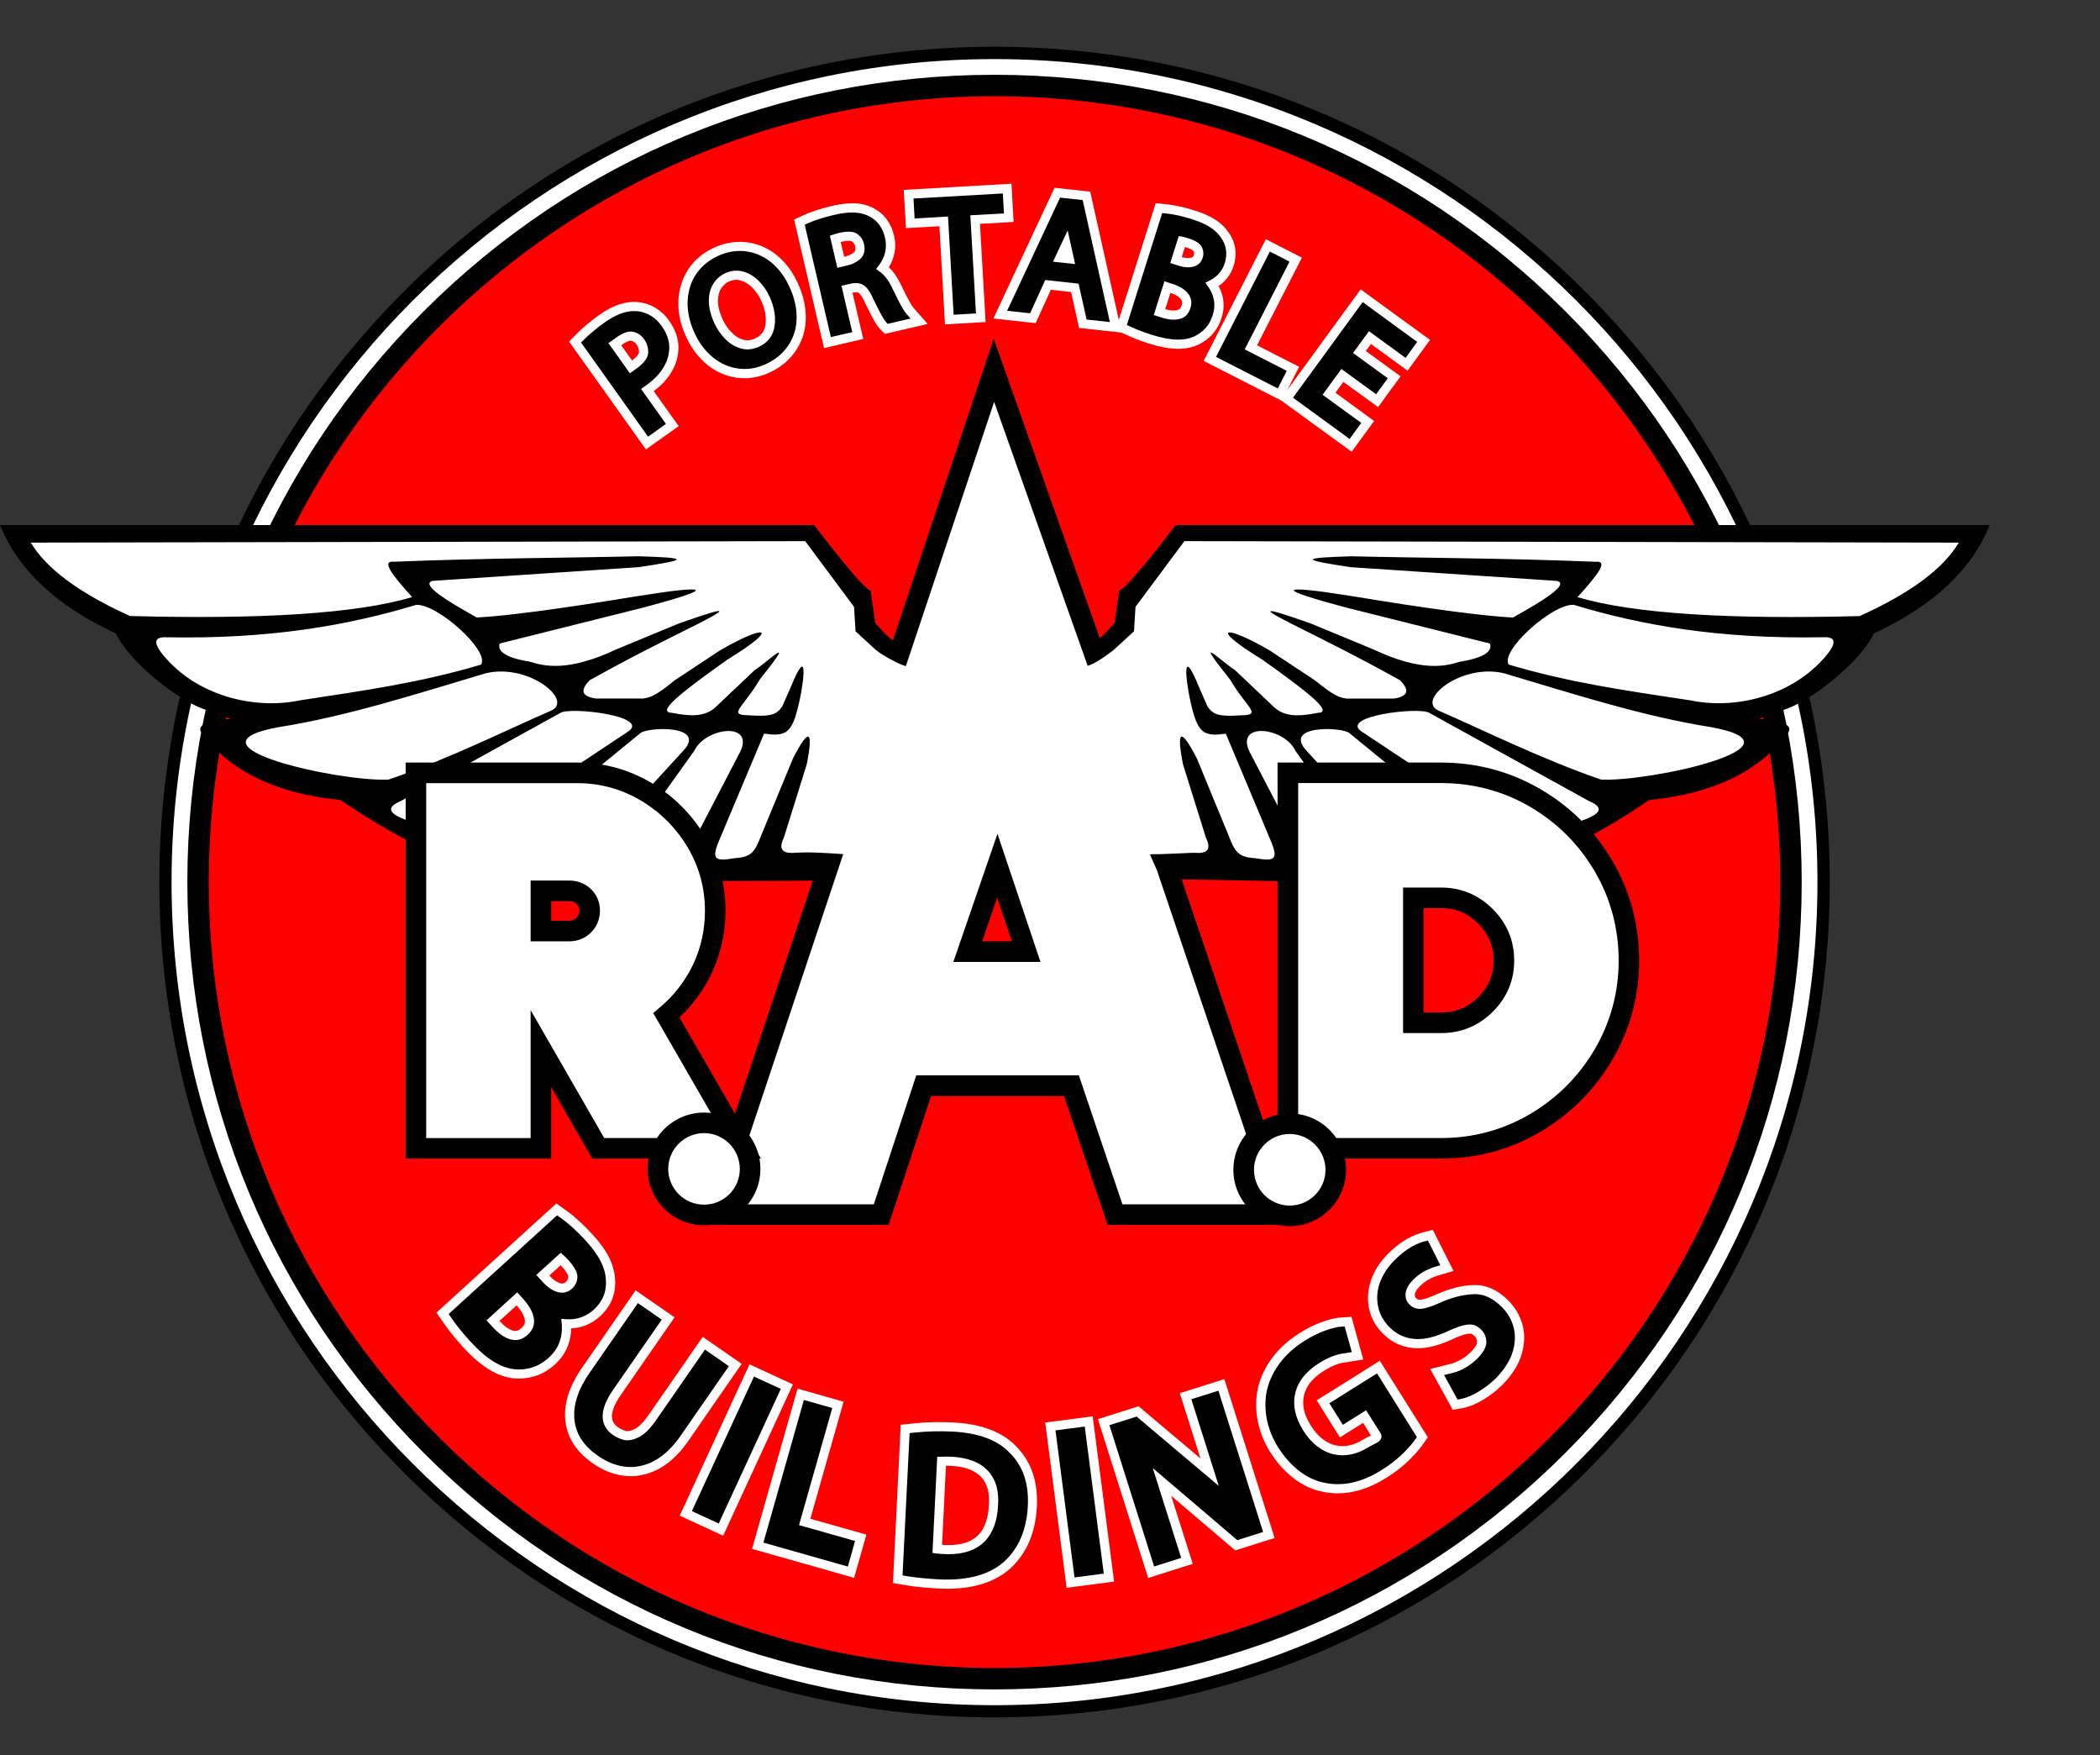 <?xml version="1.0" encoding="utf-8"?>
<!-- Generator: Adobe Illustrator 15.0.0, SVG Export Plug-In . SVG Version: 6.00 Build 0)  -->
<!DOCTYPE svg PUBLIC "-//W3C//DTD SVG 1.1//EN" "http://www.w3.org/Graphics/SVG/1.1/DTD/svg11.dtd">
<svg version="1.1" id="Layer_1" xmlns="http://www.w3.org/2000/svg" xmlns:xlink="http://www.w3.org/1999/xlink" x="0px" y="0px"
	 width="48.667px" height="40.667px" viewBox="0 0 48.667 40.667" enable-background="new 0 0 48.667 40.667" xml:space="preserve">
<rect x="0" y="0" width="48.667" height="40.667" fill="#333333" stroke="none"/>
<circle fill="#FFFFFF" cx="23.114" cy="20.398" r="19.243"/>
<path d="M23.048,39.794c-5.17,0-10.031-2.013-13.687-5.67c-3.655-3.653-5.668-8.516-5.668-13.686c0-5.169,2.013-10.029,5.668-13.686
	c3.656-3.655,8.517-5.668,13.687-5.668c5.171,0,10.03,2.013,13.687,5.668c3.655,3.656,5.669,8.516,5.669,13.686
	c0,5.17-2.014,10.032-5.669,13.686C33.079,37.782,28.219,39.794,23.048,39.794z M23.048,1.369c-10.516,0-19.072,8.556-19.072,19.07
	c0,10.517,8.556,19.073,19.072,19.073c10.516,0,19.071-8.557,19.071-19.073C42.12,9.924,33.564,1.369,23.048,1.369z"/>
<g>
	<circle fill="#FF0000" cx="23.049" cy="20.439" r="18.458"/>
	<path d="M23.048,39.146c-4.997,0-9.693-1.946-13.227-5.479c-3.533-3.533-5.479-8.23-5.479-13.229c0-4.996,1.946-9.692,5.479-13.227
		c3.533-3.533,8.23-5.478,13.227-5.478c4.996,0,9.694,1.945,13.228,5.478c3.532,3.535,5.478,8.231,5.478,13.227
		c0,4.998-1.945,9.695-5.478,13.229C32.743,37.2,28.044,39.146,23.048,39.146z M23.048,2.23c-10.041,0-18.209,8.168-18.209,18.209
		c0,10.041,8.168,18.211,18.209,18.211c10.04,0,18.21-8.17,18.21-18.211C41.258,10.398,33.088,2.23,23.048,2.23z"/>
</g>
<g>
	<g>
		<path d="M14.994,10.267l-1.667-2.34l0.116-0.121c0.146-0.145,0.315-0.286,0.51-0.425c0.3-0.214,0.58-0.306,0.836-0.274
			c0.123,0.013,0.239,0.053,0.348,0.117c0.108,0.066,0.203,0.155,0.283,0.268c0.163,0.229,0.225,0.461,0.185,0.695
			c-0.021,0.15-0.078,0.296-0.172,0.435c-0.094,0.139-0.219,0.264-0.375,0.375l-0.056,0.04l0.578,0.811L14.994,10.267z
			 M14.622,8.501l0.059-0.041c0.155-0.111,0.233-0.212,0.234-0.299c0-0.088-0.023-0.169-0.075-0.24
			c-0.044-0.061-0.104-0.104-0.178-0.126c-0.074-0.023-0.183,0.015-0.325,0.117l-0.089,0.065L14.622,8.501z"/>
		<path fill="#FFFFFF" d="M14.969,10.414l-1.78-2.499l0.179-0.183c0.15-0.15,0.326-0.296,0.525-0.438
			c0.32-0.228,0.626-0.325,0.91-0.292c0.136,0.014,0.267,0.059,0.389,0.133c0.121,0.073,0.228,0.172,0.314,0.296
			c0.18,0.251,0.249,0.512,0.205,0.776c-0.023,0.163-0.087,0.323-0.19,0.475c-0.094,0.141-0.219,0.269-0.371,0.381l0.578,0.811
			L14.969,10.414z M13.465,7.936l1.554,2.183l0.414-0.296l-0.577-0.811l0.142-0.1c0.145-0.104,0.261-0.221,0.347-0.35
			c0.085-0.124,0.137-0.256,0.156-0.388c0.035-0.211-0.02-0.413-0.167-0.62c-0.07-0.1-0.156-0.181-0.251-0.238
			c-0.095-0.059-0.197-0.092-0.303-0.104c-0.03-0.003-0.06-0.004-0.088-0.004c-0.205,0-0.433,0.088-0.675,0.261
			c-0.189,0.134-0.356,0.273-0.497,0.415L13.465,7.936z M14.598,8.65L14.1,7.951l0.176-0.125c0.173-0.125,0.31-0.167,0.417-0.133
			c0.098,0.028,0.177,0.085,0.234,0.167c0.064,0.09,0.096,0.191,0.095,0.301c-0.001,0.127-0.093,0.252-0.28,0.386L14.598,8.65z
			 M14.396,8l0.251,0.353c0.149-0.112,0.162-0.176,0.162-0.193c0-0.066-0.018-0.125-0.055-0.177c-0.03-0.043-0.07-0.071-0.122-0.087
			c-0.021-0.006-0.081-0.006-0.234,0.103L14.396,8z"/>
	</g>
	<g>
		<path d="M17.794,8.534c-0.23,0.104-0.461,0.144-0.692,0.114s-0.444-0.122-0.639-0.275c-0.192-0.153-0.348-0.359-0.466-0.613
			c-0.09-0.195-0.144-0.389-0.162-0.581c-0.02-0.192-0.002-0.377,0.054-0.555c0.052-0.176,0.138-0.331,0.261-0.466
			c0.122-0.135,0.27-0.242,0.443-0.323c0.174-0.079,0.351-0.122,0.53-0.125c0.18-0.005,0.351,0.03,0.515,0.104
			c0.159,0.068,0.303,0.171,0.431,0.305c0.129,0.134,0.237,0.296,0.324,0.485c0.095,0.206,0.152,0.41,0.169,0.609
			c0.018,0.199-0.002,0.387-0.061,0.562c-0.061,0.166-0.149,0.315-0.27,0.445C18.112,8.351,17.966,8.455,17.794,8.534z
			 M16.848,6.427c-0.092,0.043-0.168,0.109-0.226,0.199c-0.059,0.092-0.088,0.208-0.089,0.347c-0.001,0.14,0.04,0.297,0.121,0.475
			c0.058,0.125,0.133,0.233,0.226,0.329c0.094,0.095,0.197,0.16,0.312,0.195c0.115,0.033,0.233,0.022,0.353-0.033
			c0.179-0.083,0.28-0.22,0.304-0.415c0.023-0.193-0.013-0.396-0.109-0.604c-0.057-0.125-0.133-0.235-0.226-0.33
			C17.419,6.494,17.315,6.43,17.2,6.396C17.086,6.362,16.968,6.373,16.848,6.427z"/>
		<path fill="#FFFFFF" d="M17.253,8.764c-0.055,0-0.11-0.004-0.165-0.01c-0.25-0.031-0.483-0.132-0.69-0.296
			c-0.206-0.165-0.373-0.385-0.498-0.654c-0.093-0.204-0.152-0.411-0.172-0.615c-0.021-0.206,0-0.407,0.059-0.596
			c0.056-0.189,0.151-0.359,0.283-0.506c0.131-0.146,0.292-0.263,0.479-0.348c0.186-0.085,0.378-0.131,0.572-0.134l0.028-0.001
			c0.184,0,0.364,0.039,0.532,0.113c0.17,0.074,0.326,0.185,0.464,0.329c0.137,0.142,0.252,0.316,0.343,0.514
			c0.101,0.218,0.161,0.435,0.179,0.646c0.019,0.213-0.003,0.418-0.066,0.605c-0.065,0.182-0.163,0.343-0.292,0.482
			c-0.129,0.14-0.287,0.253-0.47,0.337C17.646,8.719,17.449,8.764,17.253,8.764z M17.149,5.815h-0.023
			c-0.165,0.003-0.329,0.042-0.488,0.116c-0.16,0.074-0.297,0.174-0.409,0.297c-0.111,0.124-0.192,0.266-0.239,0.425
			c-0.049,0.164-0.066,0.337-0.049,0.514c0.018,0.18,0.069,0.364,0.154,0.547c0.109,0.239,0.257,0.432,0.436,0.574
			c0.177,0.143,0.374,0.226,0.585,0.253c0.211,0.027,0.424-0.008,0.635-0.106c0.158-0.071,0.294-0.169,0.404-0.288
			S18.347,7.894,18.4,7.74c0.053-0.158,0.072-0.333,0.056-0.518c-0.016-0.186-0.07-0.379-0.16-0.574
			c-0.081-0.179-0.183-0.332-0.304-0.457c-0.117-0.124-0.251-0.218-0.397-0.281C17.454,5.847,17.304,5.815,17.149,5.815z
			 M17.324,8.096L17.324,8.096c-0.055,0-0.108-0.008-0.162-0.023c-0.132-0.04-0.253-0.114-0.358-0.222
			c-0.101-0.103-0.184-0.223-0.247-0.358c-0.087-0.19-0.13-0.366-0.13-0.519c0-0.16,0.037-0.295,0.106-0.403
			c0.071-0.107,0.161-0.188,0.271-0.239c0.143-0.065,0.288-0.078,0.427-0.037c0.131,0.038,0.251,0.112,0.358,0.22
			c0.102,0.103,0.184,0.224,0.246,0.361c0.104,0.226,0.145,0.449,0.118,0.661c-0.028,0.232-0.151,0.4-0.364,0.498
			C17.499,8.075,17.411,8.096,17.324,8.096z M17.068,6.483c-0.056,0-0.116,0.014-0.176,0.041c-0.074,0.035-0.133,0.087-0.181,0.162
			c-0.047,0.073-0.072,0.17-0.073,0.288c-0.001,0.123,0.037,0.269,0.111,0.431c0.052,0.112,0.121,0.213,0.206,0.298
			c0.08,0.083,0.167,0.139,0.266,0.167c0.09,0.027,0.181,0.018,0.277-0.027c0.146-0.066,0.224-0.172,0.243-0.331
			c0.021-0.172-0.012-0.357-0.101-0.547c-0.051-0.114-0.121-0.214-0.205-0.3c-0.081-0.081-0.169-0.136-0.267-0.165
			C17.137,6.488,17.103,6.483,17.068,6.483z"/>
	</g>
	<g>
		<path d="M20.541,7.62l-0.08-0.081c-0.031-0.034-0.071-0.092-0.12-0.178c-0.048-0.086-0.121-0.228-0.215-0.425l-0.001-0.003
			c-0.04-0.088-0.08-0.153-0.119-0.194C19.969,6.7,19.93,6.676,19.891,6.669c-0.039-0.006-0.09-0.005-0.154,0.008L19.63,6.703
			l0.249,1.072l-0.702,0.163l-0.649-2.79l0.144-0.068c0.175-0.08,0.39-0.147,0.641-0.206c0.195-0.045,0.365-0.064,0.509-0.057
			c0.145,0.009,0.275,0.046,0.392,0.111c0.102,0.054,0.188,0.13,0.256,0.224c0.068,0.095,0.118,0.205,0.146,0.328
			c0.03,0.131,0.031,0.261,0.003,0.388c-0.028,0.126-0.083,0.24-0.163,0.342c0.122,0.091,0.225,0.222,0.309,0.396
			c0.164,0.339,0.269,0.535,0.32,0.59l0.218,0.247L20.541,7.62z M19.62,6.046c0.087-0.021,0.166-0.059,0.235-0.115
			c0.069-0.058,0.09-0.141,0.065-0.25c-0.017-0.071-0.054-0.128-0.111-0.17c-0.057-0.042-0.168-0.048-0.33-0.013
			c-0.061,0.015-0.101,0.025-0.122,0.033l0.127,0.547L19.62,6.046z"/>
		<path fill="#FFFFFF" d="M19.097,8.066l-0.693-2.978l0.222-0.104c0.183-0.083,0.405-0.153,0.663-0.214
			c0.203-0.047,0.385-0.066,0.538-0.058c0.161,0.009,0.308,0.05,0.438,0.125c0.114,0.06,0.213,0.145,0.291,0.254
			c0.077,0.106,0.131,0.229,0.163,0.366c0.034,0.147,0.036,0.292,0.004,0.435c-0.025,0.107-0.066,0.207-0.125,0.3
			c0.101,0.095,0.189,0.218,0.262,0.368c0.214,0.445,0.282,0.542,0.302,0.563l0.337,0.383l-0.992,0.231l-0.122-0.124
			c-0.037-0.041-0.082-0.105-0.135-0.199c-0.05-0.088-0.124-0.232-0.22-0.431l-0.006-0.014c-0.042-0.09-0.075-0.135-0.095-0.155
			c-0.021-0.022-0.042-0.037-0.057-0.04c-0.028-0.005-0.067-0.001-0.116,0.008l0.25,1.072L19.097,8.066z M18.649,5.207l0.606,2.603
			l0.496-0.114l-0.25-1.074l0.21-0.049c0.085-0.016,0.144-0.017,0.196-0.007c0.062,0.009,0.121,0.044,0.176,0.101
			c0.047,0.049,0.091,0.122,0.138,0.222l0.005,0.015c0.091,0.188,0.16,0.324,0.207,0.406c0.055,0.098,0.088,0.141,0.105,0.158
			l0.035,0.036l0.529-0.123l-0.101-0.115c-0.039-0.041-0.113-0.151-0.335-0.613c-0.075-0.157-0.168-0.277-0.276-0.356l-0.087-0.065
			l0.067-0.087c0.069-0.088,0.118-0.189,0.143-0.3c0.024-0.109,0.024-0.225-0.003-0.339c-0.026-0.109-0.069-0.207-0.128-0.291
			c-0.059-0.081-0.133-0.146-0.22-0.193c-0.103-0.057-0.219-0.09-0.348-0.096c-0.134-0.008-0.295,0.009-0.478,0.052
			c-0.246,0.057-0.454,0.125-0.623,0.199L18.649,5.207z M19.405,6.205l-0.173-0.742l0.088-0.031
			c0.026-0.009,0.071-0.022,0.135-0.037c0.204-0.044,0.332-0.034,0.418,0.03c0.077,0.059,0.128,0.136,0.15,0.232
			c0.044,0.188-0.03,0.297-0.102,0.356c-0.08,0.066-0.174,0.112-0.278,0.136L19.405,6.205z M19.483,5.607l0.08,0.343l0.032-0.008
			c0.073-0.018,0.136-0.047,0.192-0.093c0.016-0.013,0.053-0.044,0.029-0.144c-0.011-0.046-0.034-0.082-0.071-0.109
			c-0.003-0.003-0.022-0.016-0.08-0.016c-0.044,0-0.099,0.007-0.165,0.022C19.495,5.604,19.489,5.605,19.483,5.607z"/>
	</g>
	<g>
		<path d="M22,7.404l-0.13-2.275l-0.774,0.044L21.057,4.5L23.34,4.37l0.038,0.673l-0.779,0.044l0.13,2.274L22,7.404z"/>
		<path fill="#FFFFFF" d="M21.9,7.516l-0.129-2.274l-0.775,0.044L20.944,4.4l2.497-0.143l0.049,0.886l-0.779,0.044l0.13,2.275
			L21.9,7.516z M21.97,5.017l0.13,2.276l0.518-0.03l-0.131-2.274l0.78-0.044l-0.027-0.462l-2.07,0.117l0.026,0.462L21.97,5.017z"/>
	</g>
	<g>
		<path d="M25.094,7.501l-0.186-0.832l-0.62-0.068l-0.353,0.771l-0.755-0.082l1.322-2.826l0.676,0.074l0.679,3.046L25.094,7.501z
			 M24.78,5.999l-0.075-0.332l-0.144,0.307L24.78,5.999z"/>
		<path fill="#FFFFFF" d="M25.994,7.707l-0.987-0.108l-0.184-0.832l-0.469-0.053l-0.353,0.774L23.022,7.38l1.417-3.029l0.827,0.09
			L25.994,7.707z M25.182,7.404l0.539,0.059l-0.63-2.827l-0.524-0.057L23.34,7.201l0.532,0.058l0.352-0.771l0.772,0.085
			L25.182,7.404z M24.916,6.119l-0.513-0.055l0.34-0.723L24.916,6.119z"/>
	</g>
	<g>
		<path d="M26.656,7.859c-0.2-0.064-0.369-0.13-0.513-0.198l-0.159-0.073l0.875-2.763l0.163,0.016
			c0.184,0.018,0.396,0.063,0.641,0.141c0.183,0.057,0.332,0.125,0.45,0.203c0.117,0.078,0.208,0.167,0.276,0.271
			c0.069,0.1,0.113,0.205,0.129,0.321c0.018,0.114,0.006,0.232-0.033,0.356c-0.031,0.102-0.082,0.193-0.15,0.271
			c-0.067,0.08-0.148,0.141-0.243,0.189c0.075,0.102,0.122,0.217,0.146,0.344c0.023,0.127,0.014,0.259-0.03,0.399
			c-0.08,0.25-0.237,0.433-0.471,0.55L27.73,7.889c-0.135,0.063-0.291,0.093-0.466,0.087C27.089,7.971,26.886,7.932,26.656,7.859z
			 M26.873,7.232l0.074,0.024c0.148,0.046,0.27,0.057,0.366,0.031c0.047-0.012,0.082-0.033,0.108-0.063
			c0.028-0.029,0.05-0.07,0.065-0.12c0.029-0.092,0.016-0.171-0.038-0.239c-0.062-0.079-0.169-0.14-0.322-0.189l-0.071-0.023
			L26.873,7.232z M27.35,6.056c0.097,0.031,0.184,0.038,0.265,0.024c0.079-0.014,0.131-0.06,0.157-0.138
			c0.017-0.06,0.014-0.117-0.016-0.171c-0.028-0.055-0.118-0.107-0.271-0.155c-0.043-0.014-0.075-0.022-0.094-0.025l-0.137,0.435
			L27.35,6.056z"/>
		<path fill="#FFFFFF" d="M27.306,8.083c-0.017,0-0.031,0-0.046-0.002c-0.184-0.004-0.397-0.045-0.638-0.122
			c-0.201-0.064-0.379-0.132-0.526-0.204l-0.241-0.109l0.928-2.937l0.249,0.025c0.189,0.018,0.413,0.066,0.662,0.146
			c0.191,0.06,0.352,0.133,0.478,0.215c0.129,0.083,0.231,0.185,0.308,0.302c0.077,0.109,0.125,0.231,0.146,0.362
			c0.019,0.13,0.006,0.266-0.038,0.403c-0.036,0.116-0.094,0.22-0.171,0.308c-0.052,0.061-0.109,0.113-0.177,0.157
			c0.05,0.091,0.083,0.187,0.103,0.29c0.027,0.144,0.016,0.294-0.034,0.45c-0.087,0.277-0.264,0.482-0.524,0.614l-0.008,0.002
			C27.637,8.05,27.479,8.083,27.306,8.083z M26.114,7.531l0.072,0.033c0.141,0.066,0.308,0.131,0.501,0.193
			c0.221,0.069,0.417,0.108,0.58,0.112c0.16,0.005,0.298-0.021,0.417-0.077c0.214-0.106,0.35-0.266,0.42-0.489
			c0.039-0.122,0.049-0.239,0.028-0.348c-0.02-0.111-0.062-0.212-0.127-0.302l-0.073-0.102l0.112-0.056
			c0.081-0.041,0.151-0.095,0.21-0.163c0.06-0.068,0.102-0.147,0.129-0.234c0.034-0.107,0.044-0.211,0.029-0.31
			c-0.014-0.096-0.051-0.189-0.109-0.273c-0.062-0.095-0.145-0.175-0.248-0.244c-0.109-0.071-0.253-0.134-0.424-0.19
			c-0.235-0.074-0.443-0.12-0.619-0.136l-0.079-0.008L26.114,7.531z M27.203,7.408L27.203,7.408c-0.086,0-0.182-0.017-0.286-0.05
			L26.738,7.3l0.247-0.781l0.175,0.056c0.176,0.055,0.297,0.13,0.372,0.226c0.076,0.094,0.097,0.21,0.056,0.335
			c-0.02,0.065-0.049,0.12-0.087,0.161c-0.041,0.044-0.095,0.076-0.158,0.093C27.298,7.402,27.251,7.408,27.203,7.408z
			 M27.004,7.163c0.074,0.022,0.142,0.033,0.198,0.033l0,0c0.03,0,0.058-0.005,0.084-0.011c0.024-0.007,0.043-0.018,0.057-0.032
			c0.017-0.019,0.031-0.046,0.044-0.082c0.021-0.072,0-0.113-0.022-0.139c-0.044-0.058-0.125-0.107-0.241-0.146L27.004,7.163z
			 M27.534,6.194L27.534,6.194c-0.068,0-0.14-0.013-0.217-0.037L27.12,6.094l0.197-0.623l0.091,0.015
			c0.026,0.004,0.062,0.013,0.108,0.029c0.188,0.058,0.29,0.123,0.334,0.206c0.041,0.081,0.049,0.168,0.022,0.253
			c-0.036,0.114-0.122,0.189-0.239,0.21C27.601,6.19,27.568,6.194,27.534,6.194z M27.387,5.957c0.052,0.016,0.102,0.023,0.146,0.023
			l0,0c0.021,0,0.042-0.001,0.062-0.005c0.041-0.008,0.062-0.025,0.074-0.066c0.011-0.032,0.008-0.061-0.007-0.088
			c0,0-0.026-0.043-0.201-0.1L27.387,5.957z"/>
	</g>
	<g>
		<path d="M28.037,8.316l1.345-2.63l0.647,0.331L28.99,8.048l0.974,0.499l-0.305,0.598L28.037,8.316z"/>
		<path fill="#FFFFFF" d="M29.705,9.287l-1.81-0.924l1.441-2.82l0.835,0.427l-1.039,2.032l0.975,0.498L29.705,9.287z M28.181,8.27
			l1.431,0.731l0.209-0.408l-0.975-0.497l1.039-2.034L29.428,5.83L28.181,8.27z"/>
	</g>
	<g>
		<path d="M29.816,9.239l1.74-2.388l1.437,1.046l-0.396,0.543l-0.85-0.619l-0.244,0.333l0.806,0.587l-0.395,0.54l-0.807-0.584
			l-0.309,0.425l0.896,0.653l-0.396,0.542L29.816,9.239z"/>
		<path fill="#FFFFFF" d="M31.324,10.468l-1.656-1.205l1.865-2.558l1.607,1.17l-0.52,0.715l-0.849-0.62l-0.119,0.163l0.806,0.587
			l-0.521,0.713l-0.805-0.584L30.949,9.1l0.896,0.655L31.324,10.468z M29.965,9.215l1.312,0.957l0.27-0.372l-0.896-0.653
			l0.436-0.598l0.804,0.587l0.271-0.372L31.356,8.18l0.369-0.506l0.849,0.619l0.27-0.37L31.58,7L29.965,9.215z"/>
	</g>
</g>
<g>
	<g>
		<path d="M10.806,31.136c-0.173-0.189-0.316-0.366-0.425-0.528l-0.125-0.175l2.647-2.41l0.164,0.116
			c0.186,0.134,0.385,0.314,0.598,0.55c0.16,0.175,0.277,0.34,0.355,0.494c0.079,0.155,0.12,0.309,0.128,0.462
			c0.013,0.147-0.008,0.287-0.06,0.421c-0.053,0.133-0.139,0.252-0.257,0.36c-0.098,0.089-0.207,0.155-0.328,0.196
			c-0.121,0.043-0.247,0.06-0.376,0.05c0.014,0.157-0.004,0.31-0.058,0.459c-0.054,0.15-0.148,0.286-0.282,0.408
			c-0.239,0.216-0.52,0.316-0.844,0.296h-0.007c-0.184-0.016-0.368-0.081-0.552-0.195C11.2,31.525,11.007,31.358,10.806,31.136z
			 M11.425,30.601l0.066,0.074c0.128,0.141,0.252,0.227,0.371,0.26c0.056,0.015,0.108,0.015,0.156,0
			c0.047-0.014,0.095-0.044,0.144-0.089c0.088-0.08,0.123-0.174,0.105-0.279c-0.017-0.121-0.091-0.255-0.225-0.402l-0.063-0.068
			L11.425,30.601z M12.665,29.642c0.084,0.091,0.173,0.154,0.268,0.188s0.178,0.017,0.253-0.051c0.056-0.051,0.086-0.116,0.09-0.191
			c0.003-0.076-0.062-0.188-0.194-0.335c-0.038-0.04-0.066-0.067-0.085-0.083l-0.416,0.378L12.665,29.642z"/>
		<path fill="#FFFFFF" d="M12.024,31.944c-0.029,0-0.059-0.001-0.088-0.003H11.93c-0.205-0.018-0.405-0.089-0.604-0.212
			c-0.191-0.119-0.392-0.293-0.6-0.52c-0.175-0.194-0.322-0.375-0.435-0.541l-0.177-0.252l2.78-2.531l0.234,0.169
			c0.19,0.135,0.397,0.324,0.614,0.562c0.165,0.182,0.29,0.355,0.372,0.517c0.083,0.169,0.13,0.338,0.139,0.505
			c0.014,0.16-0.009,0.318-0.067,0.468c-0.06,0.147-0.154,0.28-0.284,0.398c-0.108,0.099-0.23,0.172-0.365,0.219
			c-0.098,0.034-0.197,0.053-0.301,0.058c-0.001,0.131-0.023,0.261-0.069,0.388c-0.06,0.165-0.164,0.315-0.309,0.45
			C12.621,31.834,12.339,31.944,12.024,31.944z M10.397,30.448l0.07,0.099c0.108,0.16,0.248,0.334,0.417,0.519
			c0.194,0.214,0.38,0.377,0.555,0.484c0.169,0.104,0.339,0.166,0.505,0.18h0.003c0.026,0.002,0.051,0.003,0.076,0.003
			c0.265,0,0.491-0.089,0.691-0.271c0.12-0.109,0.205-0.231,0.252-0.363c0.048-0.135,0.066-0.273,0.053-0.413l-0.012-0.125
			l0.124,0.008c0.115,0.008,0.229-0.007,0.335-0.045c0.107-0.037,0.206-0.096,0.292-0.174c0.105-0.095,0.183-0.204,0.23-0.322
			c0.046-0.115,0.063-0.242,0.053-0.373c-0.007-0.141-0.047-0.281-0.117-0.423c-0.073-0.145-0.187-0.303-0.338-0.471
			c-0.207-0.227-0.402-0.406-0.581-0.532l-0.095-0.068L10.397,30.448z M11.943,31.052c-0.035,0-0.071-0.005-0.108-0.015
			c-0.14-0.039-0.279-0.133-0.422-0.292l-0.138-0.151l0.711-0.648l0.135,0.148c0.149,0.165,0.231,0.314,0.251,0.459
			c0.022,0.14-0.025,0.269-0.139,0.372c-0.061,0.055-0.122,0.093-0.184,0.111C12.016,31.047,11.979,31.052,11.943,31.052z
			 M11.575,30.608c0.112,0.124,0.219,0.197,0.316,0.225c0.035,0.01,0.067,0.01,0.095,0.002c0.033-0.011,0.067-0.033,0.105-0.067
			c0.061-0.055,0.083-0.112,0.071-0.183c-0.014-0.1-0.077-0.213-0.19-0.338L11.575,30.608z M13.024,29.954
			c-0.042,0-0.085-0.008-0.128-0.022c-0.11-0.04-0.214-0.113-0.31-0.218l-0.157-0.172l0.564-0.511l0.07,0.058
			c0.024,0.019,0.055,0.052,0.096,0.095c0.157,0.173,0.228,0.303,0.222,0.411c-0.005,0.104-0.047,0.192-0.125,0.265
			C13.188,29.922,13.11,29.954,13.024,29.954z M12.731,29.556l0.012,0.013c0.072,0.08,0.148,0.135,0.226,0.162
			c0.02,0.007,0.038,0.011,0.056,0.011c0.02,0,0.051-0.004,0.09-0.04c0.036-0.032,0.054-0.068,0.055-0.118
			c0.001-0.006-0.001-0.074-0.167-0.257c-0.003-0.004-0.006-0.008-0.009-0.011L12.731,29.556z"/>
	</g>
	<g>
		<path d="M13.797,33.82c-0.354-0.245-0.55-0.548-0.59-0.909c-0.04-0.362,0.084-0.748,0.369-1.159l1.182-1.705l0.728,0.505
			l-1.186,1.715c-0.288,0.412-0.298,0.713-0.033,0.896c0.065,0.046,0.136,0.076,0.211,0.098c0.074,0.021,0.168,0.002,0.281-0.056
			c0.113-0.055,0.236-0.178,0.366-0.366l1.187-1.714l0.729,0.506l-1.172,1.69c-0.297,0.429-0.636,0.68-1.017,0.754
			c-0.173,0.036-0.349,0.033-0.528-0.012C14.145,34.019,13.969,33.939,13.797,33.82z"/>
		<path fill="#FFFFFF" d="M14.614,34.206c-0.104,0-0.21-0.013-0.316-0.04c-0.19-0.045-0.379-0.132-0.561-0.259
			c-0.379-0.263-0.593-0.594-0.635-0.985c-0.042-0.385,0.088-0.8,0.387-1.23L14.73,29.9l0.903,0.625l-1.248,1.801
			c-0.131,0.19-0.199,0.35-0.204,0.478c-0.003,0.114,0.042,0.2,0.146,0.271c0.056,0.038,0.115,0.067,0.177,0.082
			c0.048,0.015,0.121-0.003,0.207-0.045c0.098-0.05,0.207-0.161,0.327-0.334l1.248-1.801l0.902,0.626l-1.232,1.779
			c-0.311,0.449-0.676,0.719-1.083,0.797C14.788,34.198,14.701,34.206,14.614,34.206z M14.784,30.195l-1.121,1.616
			c-0.269,0.39-0.387,0.755-0.35,1.089c0.035,0.331,0.214,0.604,0.544,0.833c0.159,0.111,0.325,0.188,0.491,0.228
			c0.162,0.04,0.324,0.043,0.48,0.01c0.353-0.067,0.672-0.307,0.951-0.71l1.112-1.604l-0.553-0.385l-1.127,1.626
			c-0.142,0.205-0.275,0.338-0.406,0.403c-0.139,0.07-0.255,0.088-0.357,0.062c-0.086-0.023-0.168-0.062-0.244-0.114
			c-0.162-0.111-0.244-0.269-0.237-0.451c0.006-0.173,0.086-0.367,0.242-0.594l1.127-1.626L14.784,30.195z"/>
	</g>
	<g>
		<path d="M15.893,35.068l1.528-3.313l0.814,0.377l-1.529,3.312L15.893,35.068z"/>
		<path fill="#FFFFFF" d="M16.759,35.585l-1.006-0.465l1.617-3.507l1.006,0.466L16.759,35.585z M16.034,35.015l0.622,0.287
			l1.439-3.119l-0.622-0.286L16.034,35.015z"/>
	</g>
	<g>
		<path d="M17.561,35.818l0.995-3.509l0.862,0.243l-0.769,2.713l1.298,0.369l-0.227,0.797L17.561,35.818z"/>
		<path fill="#FFFFFF" d="M19.794,36.561l-2.365-0.671l1.054-3.713l1.067,0.303l-0.77,2.712l1.298,0.368L19.794,36.561z
			 M17.692,35.745l1.957,0.555l0.167-0.593l-1.299-0.368l0.771-2.713l-0.658-0.187L17.692,35.745z"/>
	</g>
	<g>
		<path d="M21.77,36.703c-0.291-0.014-0.544-0.039-0.758-0.073l-0.207-0.036l0.171-3.481l0.205-0.022
			c0.286-0.031,0.584-0.04,0.894-0.024c0.631,0.032,1.096,0.207,1.398,0.522c0.328,0.33,0.479,0.769,0.452,1.318
			c-0.015,0.284-0.071,0.541-0.169,0.771c-0.098,0.229-0.236,0.425-0.415,0.587c-0.178,0.161-0.401,0.279-0.667,0.354
			C22.408,36.691,22.106,36.718,21.77,36.703z M21.722,35.891c0.044,0.006,0.099,0.01,0.166,0.013
			c0.722,0.037,1.101-0.307,1.136-1.029c0.022-0.307-0.044-0.545-0.2-0.713c-0.164-0.182-0.423-0.282-0.772-0.299
			c-0.07-0.003-0.146-0.003-0.23-0.001L21.722,35.891z"/>
		<path fill="#FFFFFF" d="M21.952,36.814c-0.061,0-0.124-0.002-0.187-0.005c-0.295-0.015-0.553-0.039-0.77-0.076l-0.301-0.052
			l0.18-3.667l0.296-0.031c0.29-0.031,0.596-0.038,0.909-0.023c0.657,0.032,1.152,0.221,1.471,0.555
			c0.347,0.349,0.509,0.819,0.479,1.396c-0.014,0.296-0.073,0.568-0.176,0.809c-0.104,0.244-0.253,0.453-0.442,0.625
			c-0.189,0.171-0.428,0.299-0.709,0.375C22.477,36.783,22.225,36.814,21.952,36.814z M20.916,36.504l0.115,0.02
			c0.207,0.033,0.458,0.059,0.745,0.073c0.323,0.016,0.616-0.013,0.871-0.083c0.248-0.068,0.458-0.18,0.624-0.33
			c0.167-0.15,0.297-0.335,0.389-0.55c0.093-0.218,0.147-0.466,0.16-0.735c0.026-0.521-0.111-0.926-0.42-1.235
			c-0.282-0.297-0.729-0.463-1.329-0.492c-0.302-0.015-0.597-0.006-0.876,0.023l-0.115,0.012L20.916,36.504z M21.987,36.013
			L21.987,36.013c-0.034,0-0.068,0-0.105-0.003c-0.069-0.003-0.126-0.007-0.174-0.013l-0.098-0.013l0.11-2.227l0.099-0.003
			c0.085-0.003,0.166-0.003,0.238,0.001c0.377,0.02,0.662,0.132,0.846,0.335c0.174,0.188,0.251,0.454,0.227,0.791
			C23.093,35.624,22.698,36.013,21.987,36.013z M21.832,35.794c0.019,0.002,0.039,0.005,0.06,0.005
			c0.033,0.001,0.064,0.003,0.095,0.003c0.603,0,0.899-0.297,0.931-0.932c0.019-0.278-0.039-0.492-0.172-0.637
			c-0.145-0.16-0.38-0.249-0.7-0.266c-0.038-0.001-0.08-0.003-0.124-0.003L21.832,35.794z"/>
	</g>
	<g>
		<path d="M24.811,36.671l-0.468-3.618l0.889-0.114l0.469,3.616L24.811,36.671z"/>
		<path fill="#FFFFFF" d="M24.719,36.792l-0.496-3.83l1.1-0.143l0.496,3.829L24.719,36.792z M24.46,33.144l0.442,3.408l0.678-0.089
			l-0.441-3.407L24.46,33.144z"/>
	</g>
	<g>
		<path d="M28.652,35.806l-1.543-1.316c-0.035-0.027-0.067-0.055-0.097-0.08c-0.031-0.024-0.058-0.049-0.083-0.069l0.097,0.307
			l0.482,1.521l-0.83,0.263l-1.101-3.479l0.785-0.247l1.55,1.307c0.016,0.014,0.033,0.027,0.054,0.043
			c0.019,0.016,0.041,0.036,0.065,0.056l-0.083-0.262l-0.474-1.497l0.83-0.262l1.101,3.478L28.652,35.806z"/>
		<path fill="#FFFFFF" d="M26.609,36.564l-1.165-3.68l0.942-0.298l1.434,1.208l-0.478-1.512l1.032-0.326l1.165,3.682l-0.913,0.287
			l-1.484-1.265l0.5,1.577L26.609,36.564z M25.71,33.023l1.037,3.275l0.627-0.199l-0.659-2.081l1.96,1.67l0.598-0.19l-1.037-3.273
			l-0.627,0.197l0.636,2.01l-0.281-0.239c-0.025-0.02-0.045-0.038-0.064-0.053c-0.021-0.018-0.04-0.033-0.056-0.047l-1.503-1.269
			L25.71,33.023z"/>
	</g>
	<g>
		<path d="M32.075,34.151c-0.479,0.301-0.945,0.406-1.398,0.312c-0.224-0.044-0.437-0.142-0.633-0.295
			c-0.198-0.154-0.37-0.346-0.517-0.579c-0.138-0.22-0.229-0.453-0.275-0.702c-0.048-0.247-0.045-0.485,0.009-0.716
			c0.058-0.236,0.163-0.458,0.321-0.663c0.159-0.205,0.358-0.384,0.601-0.534c0.156-0.099,0.31-0.176,0.461-0.231
			c0.151-0.055,0.281-0.092,0.388-0.104l0.211-0.016l0.218,0.791l-0.277,0.046c-0.171,0.018-0.356,0.089-0.561,0.216
			c-0.276,0.173-0.443,0.383-0.501,0.632c-0.06,0.247-0.003,0.507,0.169,0.781c0.085,0.136,0.182,0.245,0.292,0.334
			c0.11,0.086,0.225,0.145,0.344,0.171c0.24,0.056,0.485,0.006,0.735-0.153c0.038-0.023,0.073-0.042,0.109-0.058
			s0.066-0.034,0.093-0.049c0.039-0.024,0.053-0.047,0.041-0.064l-0.279-0.445l-0.539,0.336l-0.426-0.678l1.285-0.805l1.019,1.624
			l-0.102,0.144c-0.084,0.114-0.194,0.234-0.328,0.36C32.398,33.929,32.247,34.047,32.075,34.151z"/>
		<path fill="#FFFFFF" d="M31.003,34.603c-0.117,0-0.234-0.013-0.348-0.036c-0.239-0.046-0.467-0.153-0.678-0.315
			c-0.206-0.159-0.389-0.363-0.541-0.605c-0.145-0.23-0.242-0.479-0.292-0.738c-0.048-0.261-0.044-0.518,0.012-0.761
			c0.061-0.25,0.175-0.487,0.342-0.704c0.165-0.216,0.376-0.402,0.628-0.559c0.16-0.102,0.321-0.183,0.479-0.241
			c0.16-0.06,0.295-0.095,0.411-0.11l0.304-0.022l0.273,0.99l-0.396,0.064c-0.16,0.014-0.332,0.082-0.521,0.201
			c-0.251,0.156-0.404,0.346-0.456,0.563c-0.051,0.223,0,0.452,0.158,0.703c0.076,0.123,0.167,0.228,0.267,0.307
			c0.098,0.076,0.199,0.128,0.303,0.15c0.21,0.049,0.429,0.003,0.654-0.14c0.042-0.024,0.084-0.049,0.122-0.065
			c0.017-0.007,0.032-0.016,0.047-0.022L31.59,32.97l-0.538,0.337l-0.538-0.859l1.463-0.917l1.113,1.773l-0.142,0.201
			c-0.089,0.122-0.204,0.248-0.344,0.377c-0.139,0.129-0.297,0.25-0.474,0.36C31.75,34.482,31.371,34.603,31.003,34.603z
			 M31.162,30.735l-0.124,0.009c-0.093,0.012-0.215,0.046-0.358,0.099c-0.144,0.054-0.293,0.128-0.441,0.222
			c-0.229,0.143-0.422,0.313-0.571,0.509c-0.148,0.193-0.249,0.403-0.303,0.622c-0.05,0.215-0.052,0.44-0.01,0.673
			c0.045,0.232,0.133,0.458,0.264,0.666c0.139,0.22,0.304,0.407,0.49,0.55c0.184,0.142,0.382,0.235,0.59,0.274
			c0.102,0.022,0.203,0.032,0.306,0.032c0.327,0,0.668-0.109,1.015-0.328c0.164-0.104,0.313-0.215,0.443-0.336
			c0.128-0.119,0.234-0.235,0.314-0.344l0.059-0.084l-0.924-1.476l-1.104,0.693l0.312,0.499l0.539-0.337l0.336,0.534
			c0.019,0.029,0.024,0.065,0.018,0.099c-0.015,0.063-0.073,0.1-0.092,0.112c-0.03,0.019-0.065,0.038-0.105,0.055
			c-0.03,0.015-0.063,0.032-0.098,0.053c-0.273,0.172-0.549,0.228-0.814,0.166c-0.135-0.029-0.264-0.095-0.386-0.191
			c-0.12-0.093-0.227-0.216-0.317-0.361c-0.186-0.297-0.249-0.587-0.184-0.863c0.065-0.272,0.25-0.508,0.55-0.694
			c0.216-0.137,0.42-0.215,0.606-0.232l0.155-0.026L31.162,30.735z"/>
	</g>
	<g>
		<path d="M34.75,32.002c-0.125,0.128-0.264,0.236-0.42,0.33c-0.155,0.095-0.297,0.154-0.427,0.184l-0.181,0.034l-0.416-0.759
			l0.309-0.076c0.101-0.024,0.199-0.063,0.299-0.122c0.097-0.057,0.182-0.122,0.256-0.197c0.113-0.116,0.17-0.217,0.167-0.303
			c-0.001-0.084-0.029-0.153-0.084-0.207c-0.035-0.033-0.07-0.058-0.107-0.075c-0.038-0.019-0.096-0.019-0.175-0.004
			c-0.081,0.013-0.187,0.051-0.318,0.111c-0.302,0.143-0.564,0.214-0.79,0.218c-0.285-0.004-0.527-0.104-0.729-0.299
			c-0.153-0.151-0.253-0.325-0.298-0.523c-0.044-0.197-0.032-0.397,0.035-0.604c0.068-0.207,0.189-0.398,0.362-0.575
			c0.229-0.232,0.467-0.385,0.717-0.461l0.199-0.053l0.384,0.762l-0.28,0.083c-0.169,0.059-0.312,0.147-0.428,0.266
			c-0.087,0.088-0.134,0.168-0.142,0.24c-0.01,0.074,0.009,0.135,0.056,0.181c0.034,0.032,0.069,0.053,0.109,0.062
			c0.041,0.012,0.101,0.007,0.176-0.012c0.079-0.019,0.188-0.06,0.326-0.124c0.284-0.124,0.553-0.191,0.807-0.198
			c0.252-0.006,0.491,0.101,0.716,0.322c0.146,0.145,0.249,0.312,0.305,0.509c0.057,0.196,0.051,0.406-0.015,0.633
			C35.096,31.569,34.959,31.791,34.75,32.002z"/>
		<path fill="#FFFFFF" d="M33.667,32.668l-0.521-0.946l0.443-0.112c0.092-0.02,0.181-0.056,0.27-0.108
			c0.088-0.05,0.168-0.112,0.233-0.181c0.123-0.123,0.139-0.194,0.138-0.224c-0.001-0.057-0.017-0.101-0.053-0.135
			c-0.025-0.025-0.052-0.042-0.076-0.055l0,0c0,0-0.011-0.006-0.034-0.006s-0.049,0.004-0.08,0.01
			c-0.069,0.014-0.167,0.048-0.291,0.104c-0.312,0.148-0.593,0.226-0.832,0.227c-0.315-0.003-0.586-0.113-0.805-0.33
			c-0.168-0.165-0.279-0.357-0.328-0.573c-0.048-0.216-0.036-0.438,0.038-0.661c0.072-0.222,0.202-0.427,0.386-0.614
			c0.241-0.244,0.497-0.411,0.765-0.491l0.285-0.077l0.479,0.953l-0.401,0.12c-0.148,0.052-0.278,0.131-0.383,0.239
			c-0.085,0.086-0.108,0.145-0.112,0.18c-0.006,0.051,0.01,0.074,0.026,0.09c0.019,0.02,0.039,0.03,0.062,0.037
			c0.003,0.001,0.01,0.003,0.023,0.003c0.026,0,0.06-0.007,0.101-0.017c0.072-0.018,0.174-0.057,0.308-0.116
			c0.295-0.13,0.579-0.202,0.845-0.208c0.284-0.009,0.551,0.109,0.795,0.351c0.159,0.157,0.271,0.345,0.332,0.556
			c0.062,0.215,0.056,0.447-0.015,0.692c-0.07,0.241-0.219,0.478-0.438,0.703c-0.13,0.131-0.278,0.248-0.44,0.346
			c-0.164,0.1-0.317,0.164-0.459,0.196L33.667,32.668z M33.466,31.861l0.312,0.57l0.104-0.021c0.115-0.024,0.249-0.083,0.392-0.169
			c0.147-0.089,0.282-0.194,0.399-0.312c0.195-0.2,0.325-0.407,0.385-0.613c0.061-0.204,0.065-0.397,0.015-0.576
			c-0.05-0.177-0.142-0.331-0.274-0.46c-0.2-0.197-0.402-0.293-0.62-0.293l-0.02,0.001c-0.239,0.007-0.497,0.071-0.767,0.189
			c-0.145,0.067-0.258,0.108-0.342,0.129c-0.097,0.025-0.171,0.029-0.229,0.012c-0.06-0.014-0.111-0.045-0.157-0.089
			c-0.07-0.069-0.101-0.163-0.088-0.269c0.012-0.099,0.068-0.197,0.172-0.303c0.127-0.13,0.285-0.228,0.47-0.291l0.161-0.049
			l-0.287-0.572l-0.115,0.029c-0.228,0.071-0.454,0.217-0.669,0.437c-0.159,0.163-0.272,0.342-0.337,0.531
			c-0.062,0.187-0.071,0.371-0.03,0.548c0.038,0.177,0.129,0.335,0.267,0.47c0.184,0.18,0.396,0.268,0.657,0.269
			c0.207-0.001,0.457-0.071,0.742-0.207c0.144-0.064,0.256-0.103,0.344-0.12c0.105-0.02,0.181-0.014,0.239,0.012
			c0.048,0.023,0.095,0.054,0.137,0.098c0.076,0.073,0.116,0.169,0.118,0.28c0.002,0.116-0.063,0.239-0.2,0.38
			c-0.078,0.081-0.173,0.151-0.276,0.214c-0.107,0.064-0.218,0.108-0.328,0.133L33.466,31.861z"/>
	</g>
</g>
<g>
	<path fill="#FFFFFF" d="M27.401,12.401l-1.246,1.523l-0.092,0.661l-0.701,0.568l-0.113-0.277l-2.212-6.244l-2.105,6.293
		l-0.213,0.181l-0.668-0.516l-0.131-0.667l-1.159-1.55L0.24,12.361l1.114,1.355l1.644,0.987l1.154,1.125l1.615,0.865l-0.649,0.259
		l0.952,0.822l2.337,0.693l1.6,1.172l6.923,0.506c0,0,1.014-0.236,1.298,0c0.132,0.109,0.537,0.117,0.931,0.093l-2.655,7.958h3.92
		l0.984-2.989h3.425l1.01,2.989h3.918l-2.688-7.949c0.338,0.011,0.657-0.007,0.771-0.102c0.285-0.236,1.299,0,1.299,0l6.923-0.506
		l1.601-1.172l2.337-0.693l0.952-0.822l-0.649-0.259l1.607-0.799l1.162-1.191l1.645-0.987l1.112-1.355L27.401,12.401z
		 M22.428,22.099l0.685-1.99l0.669,1.99H22.428z"/>
	<path d="M22.093,22.29h2.02l-0.997-2.97L22.093,22.29z M22.761,21.812l0.349-1.014l0.34,1.014H22.761z"/>
	<path d="M27.246,12.168c-0.748,0.976-1.185,1.483-1.31,1.521l-0.106,0.744c-0.132,0.159-0.245,0.276-0.343,0.354l-2.458-6.937
		l-2.336,6.985c-0.109-0.071-0.246-0.205-0.41-0.403l-0.106-0.744c-0.125-0.038-0.562-0.545-1.31-1.521H0
		c0.422,1.042,1.319,1.88,2.69,2.513c0.269,0.625,1.486,1.605,2.11,1.776c0.217,0.06,0.544,0.205,0.544,0.205
		s-0.874,0.03-0.673,0.32c0.658,0.891,1.732,1.409,3.222,1.558c2.627,1.804,5.388,2.561,8.283,2.265
		c0.007-0.255,0.149-0.384,0.425-0.389l2.233-0.008l-2.662,7.977h4.421l0.985-2.988h3.082l1.01,2.988h4.422l-2.707-8.008
		l2.125,0.039c0.275,0.005,0.418,0.134,0.425,0.389c2.894,0.296,5.655-0.46,8.282-2.265c1.49-0.149,2.563-0.667,3.221-1.558
		c0.203-0.29-0.671-0.32-0.671-0.32s0.327-0.146,0.544-0.205c0.625-0.171,1.842-1.151,2.111-1.776
		c1.369-0.633,2.268-1.471,2.688-2.513H27.246z M3.875,15.287c-0.338-0.368-0.338-0.541,0-0.52c2.397,0.044,4.201-0.278,5.768-0.751
		c0.487-0.033,1.712,1.066,1.506,1.384c-1.404,0.416-2.647,0.593-4.205,0.829C5.951,16.437,4.675,16.163,3.875,15.287z
		 M6.445,16.851c1.597-0.25,3.219-0.777,4.815-1.251c0.996-0.237,2.05,0.638,1.505,0.87c-0.96,0.415-2.417,1.139-3.759,1.594
		C7.866,18.121,4.113,17.286,6.445,16.851z M9.468,19.02c-0.547-0.188-0.472-0.335-0.177-0.46l3.698-2.042
		c0.234-0.147,2.131,0.081,1.552,0.443l-3.303,2.193C10.759,19.51,10.286,19.49,9.468,19.02z M11.91,20.011
		c-0.419-0.102-0.502-0.244-0.248-0.425l3.169-2.59c0.145-0.157,1.588-0.21,0.993,0.412l-2.356,2.568
		C13.191,20.346,12.889,20.324,11.91,20.011z M15.769,20.082c-0.179,0.354-0.639,0.401-1.446,0.332
		c-0.293-0.008-0.401-0.112-0.077-0.438l1.844-2.579c0.264-0.563,1.484-0.693,1.023,0.101L15.769,20.082z M31.791,20.414
		c-0.808,0.069-1.267,0.022-1.446-0.332l-1.346-2.584c-0.461-0.794,0.759-0.665,1.022-0.101l1.846,2.579
		C32.191,20.302,32.083,20.406,31.791,20.414z M34.203,20.011c-0.979,0.313-1.28,0.335-1.559-0.035l-2.355-2.568
		c-0.595-0.623,0.849-0.569,0.994-0.412l3.168,2.59C34.705,19.767,34.623,19.909,34.203,20.011z M36.645,19.02
		c-0.819,0.471-1.291,0.49-1.771,0.134l-3.303-2.193c-0.579-0.362,1.316-0.59,1.552-0.443l3.698,2.042
		C37.116,18.684,37.193,18.831,36.645,19.02z M37.105,18.064c-1.342-0.456-2.799-1.18-3.759-1.594
		c-0.545-0.232,0.509-1.107,1.506-0.87c1.597,0.474,3.217,1,4.815,1.251C42,17.286,38.246,18.121,37.105,18.064z M42.238,15.287
		c-0.802,0.876-2.076,1.15-3.069,0.941c-1.558-0.236-2.801-0.413-4.205-0.829c-0.206-0.318,1.019-1.417,1.507-1.384
		c1.565,0.473,3.37,0.795,5.768,0.751C42.576,14.746,42.576,14.918,42.238,15.287z M43.097,14.275
		c-2.99,0.08-5.233-0.05-6.539-0.438c0.51-0.562,0.713-0.851,0.414-0.82c-2.194-0.088-4.075-0.088-5.656-0.127
		c-1.18,0.036-1.187,0.077-0.007,0.253l4.779,0.318c0.21,0.058-0.049,0.295-0.779,0.708l-0.248,0.141
		c-0.735-0.041-1.974-0.207-3.717-0.495c-1.732-0.276-1.858-0.188-0.084,0.279l3.27,0.818c0.066,0.195-0.169,0.335-0.708,0.424
		c-0.336,0.106-0.889,0.23-1.982-0.283l-1.45-0.601c-1.294-0.459-1.186-0.354-0.155,0.155c0.521,0.264,1.093,0.536,2.208,1.154
		c0.236,0.236,0.188,0.378-0.142,0.426h-1.098c-0.176-0.027-0.3-0.073-0.725-0.419l-1.048-0.693
		c-1.026-0.601-1.461-0.579-0.175,0.211c1.051,0.746,1.657,1.222,1.29,1.231c-0.456,0.09-0.791,0.098-1.042-0.153l-0.876-0.831
		c-0.388-0.258-0.992-0.882-0.122,0.212c0.391,0.665,0.759,0.825,0.255,0.83c-0.494,0.033-0.646-0.005-0.779-0.211l-0.194-0.443
		c-0.409-1.001-0.304-0.169-0.208,0.292c0.098,0.438,0.166,0.639,0.329,0.754c0.161,0.075,0.26,0.06,0.5,0.034l1.025,2.441
		c0.206,0.481,0.12,0.522-0.354,0.443c-0.39-0.021-0.467-0.166-0.602-0.514l-0.743-1.804c-0.369-0.708-0.476-0.661-0.319,0.141
		l0.53,1.698c0.13,0.263,0.047,0.38-0.248,0.355c-0.132-0.002-0.239,0.012-0.819,0.031l-0.193,0.001l0.002,0.005
		c-0.013,0-0.023,0.001-0.037,0.001l0.164,0.373l2.615,7.734h-3.417l-1.01-2.988h-3.768l-0.984,2.988h-3.416l2.707-8.115
		c-0.898-0.062-0.978-0.034-1.127-0.031c-0.293,0.025-0.376-0.092-0.247-0.355l0.53-1.698c0.156-0.802,0.05-0.848-0.317-0.141
		l-0.745,1.804c-0.136,0.349-0.211,0.494-0.602,0.514c-0.474,0.08-0.56,0.038-0.353-0.443l1.026-2.441
		c0.24,0.026,0.338,0.041,0.499-0.034c0.163-0.115,0.232-0.316,0.329-0.754c0.097-0.462,0.201-1.294-0.208-0.292l-0.196,0.443
		c-0.131,0.207-0.285,0.245-0.778,0.211c-0.502-0.005-0.135-0.166,0.256-0.83c0.87-1.094,0.265-0.47-0.123-0.212l-0.878,0.831
		c-0.249,0.251-0.584,0.243-1.042,0.153c-0.367-0.009,0.239-0.485,1.291-1.231c1.286-0.79,0.851-0.812-0.176-0.211l-1.048,0.693
		c-0.424,0.346-0.549,0.393-0.725,0.419h-1.096c-0.331-0.047-0.378-0.19-0.142-0.426c1.115-0.619,1.686-0.89,2.208-1.154
		c1.03-0.509,1.138-0.614-0.155-0.155l-1.451,0.601c-1.094,0.514-1.646,0.389-1.983,0.283c-0.537-0.088-0.773-0.229-0.708-0.424
		l3.27-0.818c1.774-0.468,1.648-0.555-0.084-0.279c-1.743,0.288-2.981,0.454-3.717,0.495l-0.247-0.141
		c-0.73-0.413-0.991-0.65-0.779-0.708l4.778-0.318c1.179-0.176,1.173-0.217-0.007-0.253c-1.582,0.039-3.462,0.039-5.657,0.127
		c-0.297-0.031-0.096,0.258,0.414,0.82c-1.306,0.389-3.549,0.518-6.538,0.438c-1.173-0.53-1.939-1.097-2.3-1.701l17.947-0.034
		l1.132,1.522l0.035,0.567l0.46,0.423c0.17,0.143,0.584,0.361,0.706,0.384l2.046-6.123l2.167,6.115
		c0.122-0.022,0.444-0.234,0.613-0.376l0.461-0.423l0.035-0.567l1.133-1.522l17.946,0.034
		C45.036,13.179,44.271,13.746,43.097,14.275z"/>
	<g>
		<g>
			<path fill="#FFFFFF" d="M9.639,17.909h3.741c0.572,0,1.103,0.144,1.592,0.435c0.487,0.29,0.877,0.679,1.167,1.167
				c0.291,0.49,0.436,1.02,0.436,1.591c0,0.48-0.099,0.93-0.298,1.349c-0.199,0.418-0.477,0.777-0.833,1.076l1.778,3.082h-3.356
				l-1.33-2.312v2.312H9.639V17.909z M12.535,20.643v0.932h0.66c0.132,0,0.244-0.046,0.335-0.138
				c0.091-0.09,0.137-0.202,0.137-0.335s-0.046-0.242-0.137-0.329c-0.091-0.086-0.203-0.13-0.335-0.13H12.535z"/>
			<path d="M17.633,26.846h-3.906l-0.954-1.658v1.658H9.401V17.67h3.979c0.612,0,1.188,0.159,1.713,0.469
				c0.521,0.31,0.942,0.73,1.251,1.252c0.312,0.523,0.469,1.099,0.469,1.711c0,0.515-0.109,1.002-0.322,1.452
				c-0.184,0.386-0.434,0.729-0.745,1.021L17.633,26.846z M14.003,26.37h2.806l-1.671-2.896l0.153-0.13
				c0.328-0.274,0.587-0.609,0.771-0.995c0.183-0.385,0.275-0.803,0.275-1.246c0-0.525-0.135-1.02-0.401-1.469
				c-0.269-0.453-0.634-0.816-1.085-1.085c-0.45-0.266-0.944-0.402-1.47-0.402H9.877v8.224h2.42v-2.965L14.003,26.37z
				 M13.194,21.812h-0.897v-1.408h0.897c0.192,0,0.364,0.068,0.5,0.196c0.137,0.131,0.21,0.305,0.21,0.501
				c0,0.194-0.071,0.37-0.207,0.505C13.562,21.741,13.389,21.812,13.194,21.812z M12.773,21.335h0.421
				c0.069,0,0.12-0.02,0.167-0.065s0.066-0.099,0.066-0.168c0-0.066-0.019-0.115-0.062-0.157c-0.047-0.044-0.1-0.064-0.171-0.064
				h-0.421V21.335z"/>
		</g>
	</g>
	<g>
		<path fill="#FFFFFF" d="M17.383,27.087c0,0.587-0.479,1.065-1.067,1.065c-0.59,0-1.067-0.479-1.067-1.065
			c0-0.592,0.478-1.068,1.067-1.068C16.905,26.019,17.383,26.496,17.383,27.087z"/>
		<path d="M16.316,28.391c-0.72,0-1.306-0.585-1.306-1.304c0-0.721,0.585-1.307,1.306-1.307c0.72,0,1.306,0.586,1.306,1.307
			C17.622,27.806,17.036,28.391,16.316,28.391z M16.316,26.256c-0.457,0-0.83,0.373-0.83,0.831c0,0.456,0.373,0.827,0.83,0.827
			c0.458,0,0.829-0.371,0.829-0.827C17.145,26.629,16.773,26.256,16.316,26.256z"/>
	</g>
	<g>
		<g>
			<path fill="#FFFFFF" d="M29.845,17.909H33.4c0.786,0,1.514,0.195,2.18,0.584c0.668,0.389,1.196,0.917,1.586,1.584
				s0.584,1.395,0.584,2.18c0,0.781-0.194,1.504-0.584,2.171s-0.918,1.196-1.586,1.589c-0.666,0.395-1.394,0.592-2.18,0.592h-3.555
				V17.909z M33.4,23.701c0.397,0,0.739-0.142,1.024-0.422c0.286-0.281,0.43-0.622,0.43-1.021c0-0.396-0.144-0.738-0.43-1.024
				c-0.285-0.286-0.627-0.428-1.024-0.428h-0.646v2.896H33.4z"/>
			<path d="M33.4,26.846h-3.793V17.67H33.4c0.826,0,1.601,0.208,2.301,0.617c0.7,0.408,1.262,0.971,1.67,1.669
				c0.409,0.701,0.616,1.476,0.616,2.301c0,0.818-0.207,1.588-0.616,2.29c-0.408,0.699-0.969,1.263-1.668,1.676
				C35.001,26.638,34.226,26.846,33.4,26.846z M30.083,26.37H33.4c0.739,0,1.434-0.188,2.061-0.557
				c0.629-0.371,1.133-0.879,1.5-1.506c0.365-0.628,0.551-1.316,0.551-2.05c0-0.739-0.186-1.434-0.551-2.06
				c-0.367-0.628-0.871-1.132-1.498-1.5c-0.628-0.367-1.322-0.552-2.062-0.552h-3.316V26.37z M33.4,23.938h-0.884v-3.372H33.4
				c0.461,0,0.862,0.168,1.194,0.498c0.33,0.33,0.497,0.732,0.497,1.193c0,0.462-0.168,0.862-0.499,1.189S33.861,23.938,33.4,23.938
				z M32.992,23.461H33.4c0.337,0,0.616-0.115,0.858-0.354c0.241-0.238,0.357-0.514,0.357-0.85c0-0.335-0.117-0.614-0.358-0.856
				c-0.242-0.242-0.521-0.359-0.857-0.359h-0.408V23.461z"/>
		</g>
	</g>
	<g>
		<circle fill="#FFFFFF" cx="29.889" cy="27.107" r="1.067"/>
		<path d="M29.889,28.412c-0.719,0-1.306-0.587-1.306-1.305c0-0.722,0.587-1.307,1.306-1.307c0.72,0,1.306,0.585,1.306,1.307
			C31.195,27.825,30.609,28.412,29.889,28.412z M29.889,26.276c-0.458,0-0.828,0.375-0.828,0.831s0.37,0.828,0.828,0.828
			c0.456,0,0.829-0.372,0.829-0.828S30.345,26.276,29.889,26.276z"/>
	</g>
</g>
</svg>
